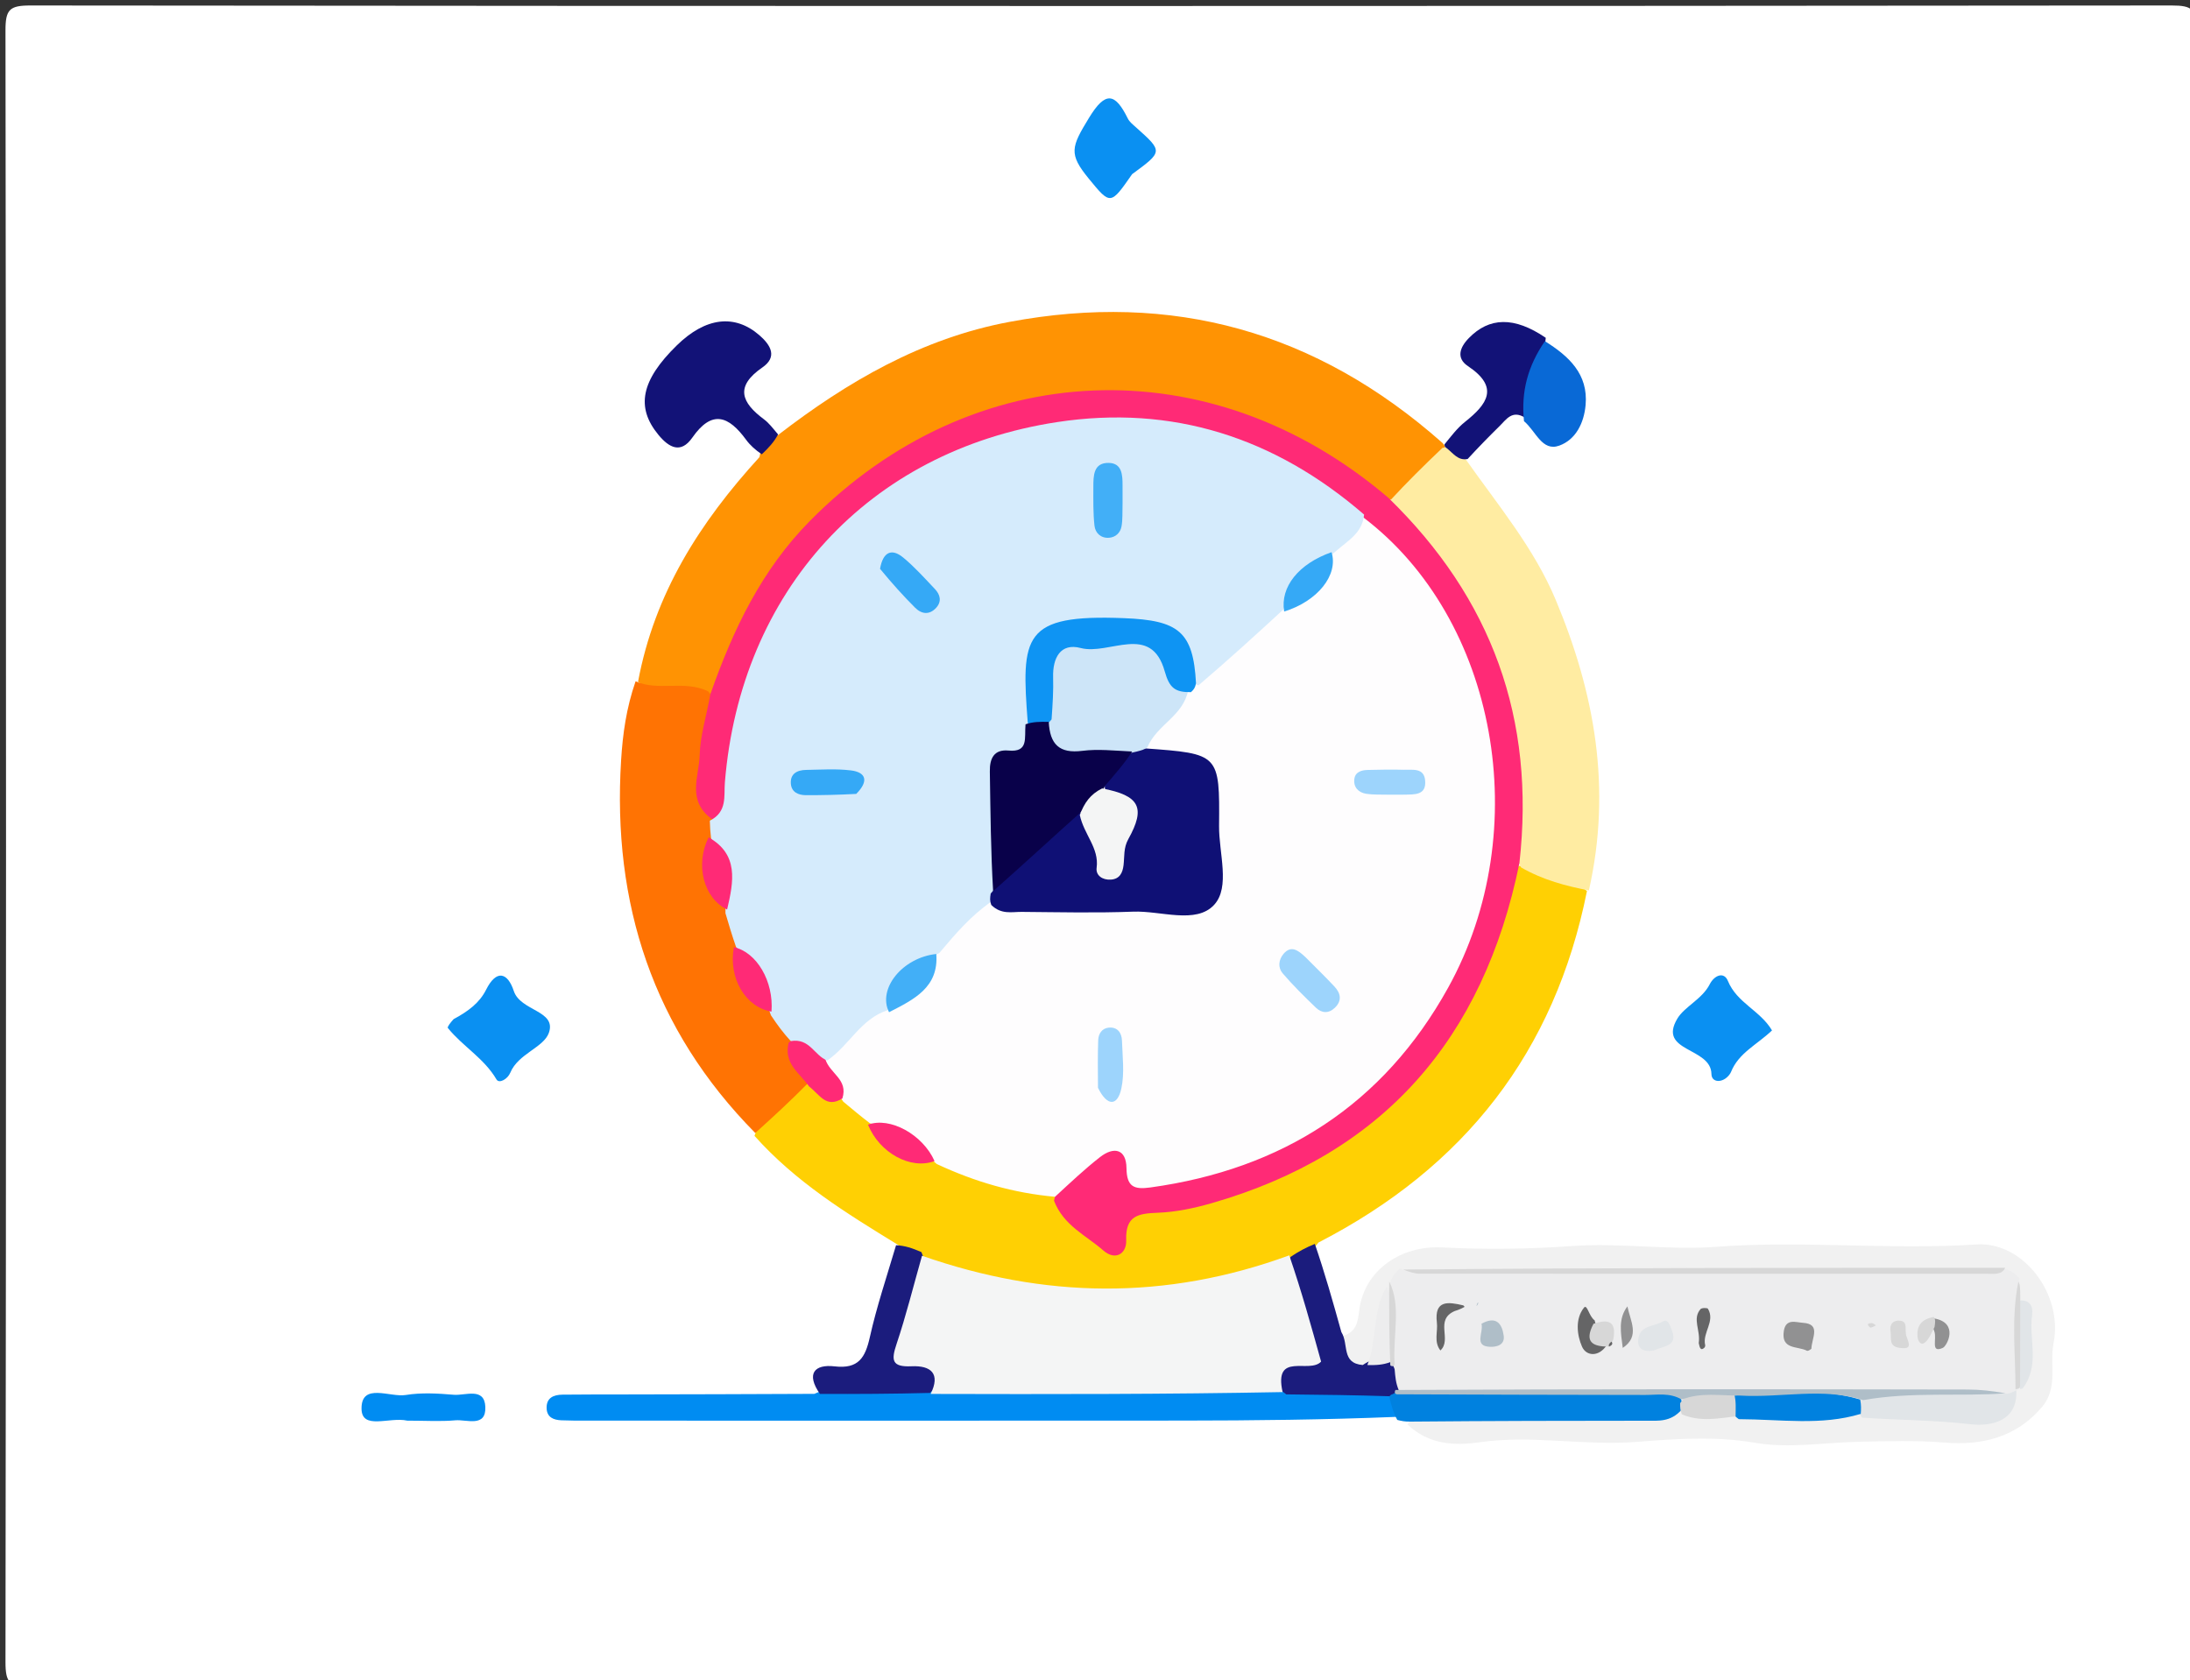 
<svg version="1.1" id="Layer_1" xmlns="http://www.w3.org/2000/svg" xmlns:xlink="http://www.w3.org/1999/xlink" x="0px" y="0px"
	 width="100%" viewBox="0 0 361 277" enable-background="new 0 0 361 277" xml:space="preserve">
<rect x="0" y="0" width="361" height="277" fill="#333333" stroke="none"/>
<path fill="#fff" opacity="1" stroke="none" 
	d="
M255,278 
	C171.333,278 88.167,277.973 5,278.096 
	C1.576,278.101 0.9,277.424 0.904,274 
	C1.025,184.333 1.025,94.667 0.904,5 
	C0.9,1.577 1.576,0.901 5,0.905 
	C122.666,1.019 240.333,1.019 358,0.905 
	C361.423,0.901 362.1,1.575 362.096,5 
	C361.975,94.666 361.975,184.333 362.096,273.999 
	C362.1,277.423 361.428,278.116 358,278.099 
	C323.834,277.936 289.667,278 255,278 
z"/>
<path fill="#FF9303" opacity="1" stroke="none" 
	d="
M105.174,112.399 
	C107.893,97.816 115.356,86.135 125.186,75.363 
	C125.533,73.351 126.366,72.127 128.226,71.74 
	C139.699,62.895 151.961,55.778 166.35,53.074 
	C193.252,48.019 216.979,54.616 237.747,72.994 
	C238.14,73.37 238.223,73.599 238.225,74.184 
	C235.531,77.703 233.188,81.168 228.674,82.579 
	C223.177,80.104 219.103,76.069 214.053,73.433 
	C176.918,54.052 132.994,73.34 120.219,110.092 
	C119.624,111.804 119.167,113.639 116.985,114.731 
	C112.802,114.421 108.752,115.358 105.174,112.399 
z"/>
<path fill="#FFD003" opacity="1" stroke="none" 
	d="
M261.594,146.896 
	C256.286,173.42 241.414,192.431 217.335,204.841 
	C215.989,206.665 214.203,207.183 212.364,208.311 
	C192.605,215.509 173.185,215.615 153.363,208.518 
	C151.304,207.617 149.613,206.879 148.06,205.241 
	C139.444,199.973 131.16,194.857 124.371,187.253 
	C125.762,183.013 128.881,180.581 132.679,178.419 
	C135.181,178.606 136.603,180.492 139.025,180.979 
	C140.94,181.729 142.314,182.655 143.582,184.291 
	C145.724,189.109 149.228,191.144 154.443,191.033 
	C160.92,192.834 166.889,195.142 173.566,196.283 
	C176.045,198.968 177.789,201.823 180.736,203.616 
	C182.749,204.842 184.161,204.957 184.733,202.316 
	C185.353,199.45 187.437,198.942 189.935,198.663 
	C218.022,195.531 239.762,176.984 247.416,149.752 
	C248.08,147.387 248.186,144.776 250.427,142.728 
	C254.568,143.232 258.27,144.119 261.594,146.896 
z"/>
<path fill="#FF7303" opacity="1" stroke="none" 
	d="
M133.165,178.588 
	C130.306,181.489 127.531,184.045 124.496,186.781 
	C107.626,169.715 100.906,148.94 102.384,125.308 
	C102.651,121.028 103.231,116.744 104.771,112.315 
	C108.54,114.013 112.741,112.064 116.72,113.965 
	C118.983,116.321 117.766,118.764 117.354,121.105 
	C116.61,125.338 115.871,129.536 117.507,134.122 
	C117.904,135.24 117.99,136.011 117.913,137.163 
	C116.394,141.89 116.427,145.975 120.285,149.666 
	C121.468,151.39 121.912,153.012 122.075,155.086 
	C121.224,159.999 122.671,163.567 126.926,166.248 
	C128.593,167.468 129.456,168.907 130.523,170.632 
	C131.192,173.504 132.397,175.811 133.165,178.588 
z"/>
<path fill="#FFECA2" opacity="1" stroke="none" 
	d="
M261.913,146.797 
	C258.157,146.059 254.424,145.116 250.727,142.995 
	C248.946,139.588 249.632,136.227 249.622,132.962 
	C249.568,115.313 244.047,99.853 231.61,87.084 
	C230.458,85.901 229.255,84.731 229.069,82.597 
	C231.939,79.481 234.709,76.751 237.777,73.833 
	C239.601,73.459 240.547,74.368 241.59,75.702 
	C247.017,83.394 252.888,90.39 256.449,98.902 
	C262.852,114.209 265.717,129.902 261.913,146.797 
z"/>
<path fill="#F1F1F1" opacity="1" stroke="none" 
	d="
M220.972,220.35 
	C223.592,219.728 223.802,218.051 224.046,216.065 
	C224.87,209.355 230.953,205.291 237.748,205.646 
	C244.841,206.016 252.045,205.923 259.091,205.421 
	C267.112,204.849 275.015,206.142 282.988,205.54 
	C297.247,204.464 311.539,206.108 325.827,205.153 
	C333.37,204.648 340.124,213.206 338.508,221.437 
	C337.824,224.922 339.323,228.76 336.59,231.973 
	C332.301,237.014 326.644,238.311 320.577,237.817 
	C315.852,237.433 311.219,237.589 306.512,237.682 
	C300.78,237.794 294.933,238.826 289.302,237.856 
	C282.75,236.727 276.185,237.206 269.821,237.703 
	C261.128,238.383 252.536,236.532 243.883,237.767 
	C239.788,238.352 235.528,238.189 232.02,234.838 
	C233.789,231.75 236.645,232.409 239.167,232.365 
	C251.21,232.155 263.258,232.575 275.769,232.086 
	C279.263,232.351 282.301,232.4 285.786,232.519 
	C292.512,232.299 298.786,232.29 305.48,232.599 
	C312.027,232.877 318.157,232.422 324.293,233.28 
	C327.272,233.697 330.211,232.564 332.057,229.228 
	C334.638,224.468 333.72,219.861 332.796,214.958 
	C332.254,214.017 332.013,213.338 331.642,212.335 
	C330.972,211.184 330.244,210.634 328.831,210.476 
	C297.069,210.414 265.719,210.444 233.947,210.452 
	C232.468,210.455 231.496,210.737 230.38,211.596 
	C229.998,212.063 229.85,212.255 229.483,212.737 
	C227.526,216.849 228.651,221.555 225.249,225.191 
	C221.448,225.693 220.752,223.508 220.972,220.35 
z"/>
<path fill="#008CF2" opacity="1" stroke="none" 
	d="
M230.234,233.577 
	C218.338,234.059 206.679,234.182 195.019,234.192 
	C162.187,234.22 129.355,234.202 96.523,234.2 
	C95.191,234.199 93.856,234.202 92.525,234.145 
	C91.263,234.092 90.169,233.667 90.108,232.193 
	C90.036,230.431 91.252,229.936 92.728,229.918 
	C96.061,229.879 99.394,229.888 102.727,229.882 
	C113.06,229.861 123.392,229.841 134.239,229.786 
	C140.467,227.034 146.538,228.941 152.894,228.431 
	C172.134,228.107 190.899,228.311 210.14,228.424 
	C216.283,228.425 221.959,227.956 228.054,229.004 
	C230.046,230.065 230.692,231.402 230.234,233.577 
z"/>
<path fill="#121277" opacity="1" stroke="none" 
	d="
M128.257,71.619 
	C127.577,72.901 126.697,73.821 125.577,74.896 
	C124.546,74.201 123.661,73.418 122.98,72.487 
	C120.152,68.623 117.395,67.447 114.127,72.138 
	C112.223,74.87 110.27,73.8 108.511,71.657 
	C104.79,67.125 105.677,62.709 111.541,56.962 
	C116.296,52.3 121.102,51.723 125.181,55.267 
	C127.089,56.925 128.171,58.851 125.669,60.577 
	C121.082,63.74 122.238,66.376 125.946,69.137 
	C126.737,69.726 127.358,70.544 128.257,71.619 
z"/>
<path fill="#1B1C7D" opacity="1" stroke="none" 
	d="
M153.279,229.633 
	C147.143,229.789 141.352,229.819 135.158,229.8 
	C132.817,226.44 134.279,224.87 137.579,225.254 
	C141.53,225.713 142.632,223.803 143.385,220.436 
	C144.499,215.456 146.13,210.592 147.705,205.288 
	C149.137,205.335 150.403,205.772 151.886,206.416 
	C153.764,210.592 151.346,214.005 150.493,217.595 
	C149.772,220.628 148.762,223.199 152.952,224.704 
	C154.909,225.406 155.703,227.572 153.279,229.633 
z"/>
<path fill="#1B1C7D" opacity="1" stroke="none" 
	d="
M229.365,230.19 
	C223.483,229.994 217.968,229.933 212.023,229.871 
	C208.591,227.416 210.237,225.356 212.628,224.391 
	C215.698,223.152 215.302,221.414 214.714,218.955 
	C213.815,215.194 211.567,211.671 212.696,207.234 
	C214.083,206.292 215.27,205.67 216.74,205.066 
	C218.358,209.791 219.693,214.496 221.11,219.598 
	C222.372,221.609 221.051,224.726 224.633,225.034 
	C225.853,224.228 226.827,223.842 228.357,223.935 
	C229.012,224.072 229.267,224.159 229.858,224.47 
	C230.928,225.565 231.109,226.606 231.085,228.094 
	C230.971,228.741 230.894,228.993 230.609,229.578 
	C230.178,230.05 229.955,230.187 229.365,230.19 
z"/>
<path fill="#121277" opacity="1" stroke="none" 
	d="
M241.923,75.672 
	C240.296,75.965 239.61,74.753 238.366,73.796 
	C238.074,73.646 238.152,73.391 238.104,73.266 
	C239.19,71.937 240.199,70.575 241.482,69.557 
	C245.179,66.623 247.194,63.842 241.974,60.355 
	C240.04,59.063 240.584,57.315 242.121,55.737 
	C245.476,52.295 249.579,52.127 254.803,55.69 
	C254.417,60.363 252.438,64.311 251.368,68.849 
	C249.265,67.544 248.297,69.152 247.213,70.218 
	C245.486,71.915 243.79,73.644 241.923,75.672 
z"/>
<path fill="#0081DF" opacity="1" stroke="none" 
	d="
M229.034,230.394 
	C228.997,230.055 229.374,229.869 229.581,229.832 
	C231.059,228.905 232.491,228.603 234.018,228.597 
	C246.773,228.548 259.528,228.527 272.283,228.615 
	C273.613,228.624 274.933,228.769 276.477,229.827 
	C277.276,230.688 277.463,231.298 277.18,232.42 
	C275.37,234.459 273.347,234.215 271.368,234.216 
	C258.549,234.221 245.73,234.241 232.453,234.361 
	C231.548,234.371 231.103,234.276 230.327,234.085 
	C229.689,232.903 229.38,231.818 229.034,230.394 
z"/>
<path fill="#0A90F2" opacity="1" stroke="none" 
	d="
M292.099,169.87 
	C289.629,172.229 286.606,173.566 285.343,176.716 
	C285.282,176.869 285.188,177.012 285.09,177.145 
	C284.01,178.603 282.134,178.527 282.114,177.062 
	C282.053,172.597 273.198,173.47 276.491,167.929 
	C277.671,165.943 280.58,164.725 281.829,162.268 
	C282.585,160.779 284.177,160.124 284.826,161.707 
	C286.322,165.357 290.132,166.558 292.099,169.87 
z"/>
<path fill="#0A90F2" opacity="1" stroke="none" 
	d="
M74.771,168.013 
	C77.188,166.717 79.042,165.328 80.132,163.156 
	C81.846,159.738 83.697,160.342 84.694,163.374 
	C85.791,166.708 91.776,166.569 90.477,170.27 
	C89.628,172.69 85.412,173.714 84.12,176.839 
	C83.681,177.902 82.274,178.694 81.839,177.95 
	C79.799,174.46 76.264,172.495 73.824,169.469 
	C73.696,169.31 74.219,168.626 74.771,168.013 
z"/>
<path fill="#0A90F2" opacity="1" stroke="none" 
	d="
M186.62,28.712 
	C183.06,33.828 183.06,33.828 179.484,29.463 
	C176.121,25.359 176.568,24.252 179.527,19.403 
	C182.24,14.957 183.829,15.332 185.906,19.531 
	C186.185,20.097 186.751,20.541 187.241,20.978 
	C191.716,24.976 191.72,24.972 186.62,28.712 
z"/>
<path fill="#0969D6" opacity="1" stroke="none" 
	d="
M251.216,69.433 
	C250.704,64.521 251.87,60.317 254.662,56.247 
	C258.595,58.704 261.834,61.665 261.371,66.778 
	C261.102,69.737 259.752,72.48 257.037,73.462 
	C254.183,74.494 253.198,71.096 251.216,69.433 
z"/>
<path fill="#008CF2" opacity="1" stroke="none" 
	d="
M67.131,234.202 
	C64.181,233.537 59.58,235.844 59.593,232.172 
	C59.608,227.913 64.299,230.396 66.884,229.974 
	C69.466,229.552 72.185,229.715 74.816,229.938 
	C76.702,230.097 79.856,228.647 80.002,231.92 
	C80.157,235.38 76.922,233.98 75.06,234.147 
	C72.595,234.368 70.095,234.201 67.131,234.202 
z"/>
<path fill="#FF2A76" opacity="1" stroke="none" 
	d="
M228.85,82.054 
	C245.906,98.645 253.133,118.48 250.46,142.296 
	C244.514,171.344 227.979,190.262 199.659,198.372 
	C196.806,199.189 193.815,199.814 190.864,199.929 
	C187.646,200.055 185.488,200.377 185.643,204.483 
	C185.726,206.69 183.841,207.888 181.866,206.147 
	C179.054,203.668 175.336,202.07 173.744,197.952 
	C174.606,193.059 178.176,190.953 181.898,189.289 
	C183.949,188.372 185.875,189.602 186.787,191.652 
	C187.825,193.985 189.511,194.046 191.698,193.812 
	C220.132,190.772 244.164,163.76 244.753,135.209 
	C245.154,115.815 238.508,99.819 224.531,86.206 
	C211.504,75.191 196.892,69.911 180.137,70.374 
	C149.56,71.219 122.93,97.077 121.356,127.617 
	C121.202,130.596 121.243,133.742 117.38,135.045 
	C113.135,132.002 115.248,127.977 115.337,124.471 
	C115.419,121.252 116.454,118.058 117.1,114.438 
	C120.88,103.669 125.583,93.916 133.466,85.92 
	C160.311,58.691 199.445,56.994 228.85,82.054 
z"/>
<path fill="#FEFDFE" opacity="1" stroke="none" 
	d="
M224.705,85.279 
	C246.786,102.013 253.091,136.87 238.71,162.831 
	C228.044,182.084 211.361,192.763 189.626,195.761 
	C186.939,196.132 185.726,195.668 185.69,192.572 
	C185.655,189.431 183.632,188.952 181.308,190.771 
	C178.819,192.718 176.511,194.896 173.909,197.297 
	C167.104,196.681 160.772,194.866 154.399,191.887 
	C151.039,188.939 148.13,185.951 143.422,185.198 
	C141.837,183.981 140.564,182.916 139.011,181.623 
	C137.514,179.492 136.245,177.616 135.649,175.063 
	C138.236,171.213 140.988,167.941 145.342,165.93 
	C150.212,164.636 152.966,161.735 154.078,156.81 
	C156.487,152.907 158.899,149.479 163.739,148.354 
	C174.476,150.47 184.907,149.163 195.295,149.273 
	C197.817,149.3 199.265,147.836 199.348,145.232 
	C199.515,139.941 199.483,134.65 199.366,129.359 
	C199.313,126.978 198.189,125.695 195.739,125.608 
	C194.089,125.549 192.427,125.582 190.413,125.106 
	C187.358,123.524 188.53,121.755 189.743,120.128 
	C191.211,118.159 193.157,116.595 194.844,114.306 
	C195.367,113.601 195.7,113.233 196.334,112.65 
	C201.708,109.088 204.982,103.719 210.381,100.235 
	C214.849,98.587 217.908,95.958 219.424,91.329 
	C220.701,88.758 222.623,87.154 224.705,85.279 
z"/>
<path fill="#F4F5F5" opacity="1" stroke="none" 
	d="
M212.52,206.953 
	C214.527,212.789 216.158,218.663 217.77,224.468 
	C215.859,226.554 209.929,222.727 211.425,229.495 
	C192.356,229.861 173.121,229.851 153.409,229.8 
	C155.054,226.468 153.487,225.092 150.255,225.24 
	C146.971,225.391 146.896,224.228 147.793,221.556 
	C149.353,216.911 150.529,212.137 151.983,207.019 
	C172.071,214.042 192.083,214.437 212.52,206.953 
z"/>
<path fill="#FF2A76" opacity="1" stroke="none" 
	d="
M143.08,185.41 
	C146.715,184.07 152.098,187.024 154.052,191.412 
	C150.105,192.876 144.98,190.081 143.08,185.41 
z"/>
<path fill="#FF2A76" opacity="1" stroke="none" 
	d="
M136.03,174.563 
	C136.788,177.038 139.859,177.917 138.856,181.09 
	C136.176,182.756 135.139,180.48 133.368,179.105 
	C131.767,176.837 129.146,175.349 130.003,171.896 
	C133.467,169.089 134.692,171.71 136.03,174.563 
z"/>
<path fill="#D5EBFC" opacity="1" stroke="none" 
	d="
M136.354,174.831 
	C134.201,173.999 133.497,171.107 130.35,171.629 
	C129.084,170.254 128.142,168.973 127.081,167.374 
	C125.625,163.261 124.449,159.383 121.332,156.122 
	C120.665,154.186 120.167,152.544 119.582,150.543 
	C119.673,146.129 119.105,142.216 117.209,138.192 
	C117.081,137.12 117.043,136.391 117.007,135.296 
	C119.93,133.83 119.307,131.213 119.488,128.995 
	C122.057,97.489 143.063,74.337 174.272,69.582 
	C193.197,66.698 210.105,72.068 224.858,84.833 
	C224.576,87.882 222.228,89.087 220.164,90.904 
	C216.802,93.778 213.204,96.036 211.555,100.474 
	C206.858,104.81 202.375,108.871 197.562,112.987 
	C196.81,112.78 196.393,112.487 196.212,112.009 
	C195.077,109.001 195.049,104.964 191.097,104.167 
	C185.433,103.024 179.608,102.66 174.002,104.557 
	C171.608,105.367 170.708,107.635 170.555,110.128 
	C170.384,112.934 170.597,115.744 170.41,118.96 
	C170.371,121.291 169.883,123.097 168.038,123.943 
	C164.907,125.377 164.588,128.019 164.554,130.94 
	C164.495,135.884 164.722,140.83 164.353,146.205 
	C164.212,147.226 164.02,147.779 163.424,148.621 
	C159.944,151.056 157.515,153.938 154.855,157.083 
	C150.974,159.441 147.118,161.338 146.328,166.528 
	C141.826,168 140.04,172.32 136.354,174.831 
z"/>
<path fill="#FF2A76" opacity="1" stroke="none" 
	d="
M116.808,138.043 
	C121.788,140.851 120.951,145.292 119.856,149.945 
	C115.952,148.048 114.563,142.512 116.808,138.043 
z"/>
<path fill="#FF2A76" opacity="1" stroke="none" 
	d="
M120.973,156.147 
	C124.749,156.977 127.56,161.793 127.172,166.77 
	C122.851,166.036 120.032,161.205 120.973,156.147 
z"/>
<path fill="#EDEDEE" opacity="1" stroke="none" 
	d="
M230.57,229.186 
	C230.075,227.988 230.007,227.03 229.889,225.714 
	C227.791,220.923 228.336,216.395 229.175,211.426 
	C229.49,210.415 229.98,209.828 230.737,209.121 
	C231.877,209.662 232.902,209.507 233.886,209.506 
	C265.967,209.47 298.048,209.598 330.561,209.225 
	C331.581,209.489 332.169,209.976 332.88,210.728 
	C332.113,214.911 334.04,218.714 333.451,222.642 
	C333.185,224.419 333.567,226.274 332.805,228.471 
	C332.425,229.529 332.042,230.011 331.007,230.448 
	C328.376,230.415 326.216,230.405 324.058,230.447 
	C293.027,231.046 262.025,228.934 230.57,229.186 
z"/>
<path fill="#E1E5E8" opacity="1" stroke="none" 
	d="
M330.464,229.77 
	C331.163,229.797 331.447,229.621 332.37,229.227 
	C332.6,234.259 328.337,235.202 324.751,234.787 
	C318.854,234.104 312.999,234.129 306.91,233.705 
	C306.184,232.519 306.13,231.632 306.733,230.338 
	C314.674,228.993 322.368,229.707 330.464,229.77 
z"/>
<path fill="#D7D7D7" opacity="1" stroke="none" 
	d="
M330.525,209.003 
	C330.008,210.239 328.609,209.984 327.307,209.985 
	C296.214,209.994 265.12,209.994 234.027,209.974 
	C233.217,209.973 232.407,209.722 231.3,209.294 
	C264.021,209.002 297.039,209.003 330.525,209.003 
z"/>
<path fill="#0081DF" opacity="1" stroke="none" 
	d="
M306.636,230.715 
	C306.815,231.691 306.785,232.249 306.729,233.085 
	C300.211,235.06 293.624,233.983 286.623,233.959 
	C285.109,232.894 284.971,231.725 285.784,230.072 
	C292.876,229.729 299.69,228.675 306.636,230.715 
z"/>
<path fill="#D7D7D7" opacity="1" stroke="none" 
	d="
M285.883,229.837 
	C286.198,231.099 286.107,232.109 286.094,233.498 
	C283.282,233.809 280.357,234.476 277.232,233.162 
	C276.957,232.451 276.962,232.045 276.952,231.334 
	C279.298,227.67 282.677,230.341 285.883,229.837 
z"/>
<path fill="#EDEDEE" opacity="1" stroke="none" 
	d="
M229.208,224.548 
	C227.918,225.018 226.851,225.073 225.391,225.037 
	C227.079,220.944 226.093,216.167 228.605,212.087 
	C230.059,216.008 229.265,220.087 229.208,224.548 
z"/>
<path fill="#E1E5E8" opacity="1" stroke="none" 
	d="
M332.798,214.399 
	C334.738,214.232 335.164,215.452 334.965,216.879 
	C334.412,220.841 336.336,225.047 333.4,228.908 
	C333.01,229.009 332.995,228.995 332.988,228.988 
	C331.96,224.286 332.723,219.538 332.798,214.399 
z"/>
<path fill="#D7D7D7" opacity="1" stroke="none" 
	d="
M333.019,213.608 
	C333.015,218.672 333.004,223.363 332.987,228.518 
	C332.982,228.982 332.487,228.998 332.24,229.006 
	C332.237,223.207 331.493,217.377 332.708,211.29 
	C333.006,211.74 333.009,212.488 333.019,213.608 
z"/>
<path fill="#D7D7D7" opacity="1" stroke="none" 
	d="
M229.18,225.103 
	C228.99,220.95 228.993,216.937 228.991,212.46 
	C228.985,211.997 228.999,211.499 229,211.25 
	C231.028,215.343 229.581,219.927 229.887,224.871 
	C229.839,225.357 229.375,225.242 229.18,225.103 
z"/>
<path fill="#AFBEC8" opacity="1" stroke="none" 
	d="
M286.736,230.066 
	C283.358,230.09 280.406,229.497 277.225,230.727 
	C275.238,229.547 273.167,229.973 271.206,229.968 
	C257.723,229.935 244.239,229.936 230.271,229.861 
	C229.788,229.794 229.905,229.344 230.024,229.145 
	C261.552,228.983 292.961,229.014 324.369,229.072 
	C326.349,229.076 328.328,229.293 330.593,229.692 
	C323.069,230.261 315.232,229.386 307.142,230.816 
	C300.408,228.676 293.733,230.487 286.736,230.066 
z"/>
<path fill="#0F1075" opacity="1" stroke="none" 
	d="
M163.404,149.187 
	C163.151,148.506 163.185,148.068 163.308,147.313 
	C167.744,142.104 171.553,136.632 178.039,133.862 
	C180.727,136.371 180.632,140.005 182.591,142.812 
	C187.129,133.892 187.129,133.892 182.233,130.521 
	C181.395,126.837 184.382,125.714 186.506,123.626 
	C187.326,123.263 187.827,123.199 188.703,123.374 
	C200.989,124.263 201.063,124.264 200.951,136.169 
	C200.909,140.605 202.835,146.244 200.136,149.171 
	C197.157,152.402 191.351,150.116 186.791,150.292 
	C180.669,150.527 174.532,150.38 168.401,150.33 
	C166.799,150.317 165.051,150.812 163.404,149.187 
z"/>
<path fill="#CDE5F8" opacity="1" stroke="none" 
	d="
M189.134,123.195 
	C188.604,123.6 188.144,123.7 187.345,123.909 
	C183.899,124.804 180.748,124.678 177.596,124.466 
	C174.771,124.275 172.876,123.017 172.566,119.517 
	C171.818,106.135 173.309,104.95 186.199,105.297 
	C192.105,105.456 193.118,110.006 195.862,113.798 
	C195.012,118.094 190.741,119.412 189.134,123.195 
z"/>
<path fill="#0E94F3" opacity="1" stroke="none" 
	d="
M196.319,114.107 
	C193.73,114.132 192.771,113.453 191.996,110.68 
	C189.748,102.638 182.83,108.068 178.144,106.83 
	C174.82,105.952 173.5,108.448 173.597,111.667 
	C173.662,113.824 173.526,115.988 173.344,118.59 
	C172.161,120.108 170.975,120.107 169.421,119.225 
	C168.319,104.847 168.529,101.242 185.289,101.908 
	C194.244,102.265 196.698,104.1 197.149,112.632 
	C197.018,113.359 196.803,113.675 196.319,114.107 
z"/>
<path fill="#9DD4FC" opacity="1" stroke="none" 
	d="
M215.211,157.808 
	C216.975,159.585 218.52,161.081 219.984,162.653 
	C221.008,163.753 221.244,164.98 220.033,166.142 
	C219.017,167.118 217.868,167.036 216.931,166.137 
	C215.028,164.311 213.144,162.45 211.428,160.451 
	C210.634,159.525 210.746,158.218 211.586,157.241 
	C212.798,155.832 213.914,156.581 215.211,157.808 
z"/>
<path fill="#42AFF7" opacity="1" stroke="none" 
	d="
M146.55,166.868 
	C144.611,163.021 148.75,157.866 154.34,157.27 
	C154.758,162.76 150.722,164.742 146.55,166.868 
z"/>
<path fill="#35A9F6" opacity="1" stroke="none" 
	d="
M211.682,100.814 
	C211.002,96.757 214.06,92.942 219.492,91.031 
	C220.656,94.777 217.208,99.113 211.682,100.814 
z"/>
<path fill="#9DD4FC" opacity="1" stroke="none" 
	d="
M180.993,179.333 
	C180.964,176.435 180.939,173.954 181.029,171.478 
	C181.067,170.416 181.651,169.511 182.783,169.41 
	C184.226,169.281 184.905,170.291 184.946,171.558 
	C185.029,174.199 185.392,176.938 184.84,179.462 
	C184.21,182.345 182.536,182.469 180.993,179.333 
z"/>
<path fill="#9DD4FC" opacity="1" stroke="none" 
	d="
M229.09,131.01 
	C227.492,130.97 226.32,131.042 225.191,130.858 
	C223.914,130.649 223.084,129.772 223.249,128.434 
	C223.395,127.251 224.432,126.953 225.475,126.931 
	C227.454,126.889 229.436,126.842 231.413,126.904 
	C232.819,126.948 234.715,126.52 234.918,128.644 
	C235.156,131.141 233.169,130.957 231.515,131.003 
	C230.855,131.021 230.195,131.009 229.09,131.01 
z"/>
<path fill="#09014A" opacity="1" stroke="none" 
	d="
M169.048,119.408 
	C170.269,118.976 171.405,118.98 172.875,119.007 
	C173.067,122.683 174.591,124.269 178.429,123.779 
	C180.991,123.453 183.632,123.749 186.622,123.892 
	C185.438,125.773 183.87,127.529 182.138,129.559 
	C181.275,131.534 179.746,132.498 178.208,133.85 
	C173.274,138.262 168.646,142.55 163.707,146.917 
	C163.323,140.391 163.267,133.787 163.165,127.183 
	C163.131,125.031 163.852,123.51 166.242,123.733 
	C169.607,124.046 168.838,121.68 169.048,119.408 
z"/>
<path fill="#42AFF7" opacity="1" stroke="none" 
	d="
M185.044,82.923 
	C184.998,84.509 185.076,85.682 184.868,86.801 
	C184.677,87.823 183.911,88.569 182.823,88.653 
	C181.45,88.758 180.545,87.854 180.414,86.66 
	C180.181,84.543 180.228,82.39 180.229,80.252 
	C180.23,78.404 180.253,76.255 182.781,76.313 
	C184.957,76.364 185.047,78.302 185.042,80.016 
	C185.039,80.839 185.043,81.663 185.044,82.923 
z"/>
<path fill="#35A9F6" opacity="1" stroke="none" 
	d="
M145.066,93.774 
	C145.55,90.985 146.975,90.342 148.876,91.908 
	C150.767,93.467 152.422,95.322 154.114,97.11 
	C154.981,98.025 155.274,99.149 154.317,100.198 
	C153.209,101.413 151.924,101.256 150.863,100.199 
	C148.894,98.237 147.034,96.164 145.066,93.774 
z"/>
<path fill="#35A9F6" opacity="1" stroke="none" 
	d="
M141.141,130.88 
	C138.12,131.043 135.492,131.093 132.864,131.091 
	C131.605,131.089 130.49,130.602 130.368,129.238 
	C130.217,127.554 131.404,126.946 132.881,126.925 
	C135.345,126.888 137.838,126.707 140.267,127.007 
	C142.762,127.315 143.249,128.771 141.141,130.88 
z"/>
<path fill="#E1E5E8" opacity="1" stroke="none" 
	d="
M272.601,222.638 
	C270.362,223.017 269.759,221.872 270.129,220.371 
	C270.598,218.473 272.756,218.674 274.093,217.854 
	C274.985,217.306 275.344,218.67 275.604,219.348 
	C276.587,221.907 274.33,221.864 272.601,222.638 
z"/>
<path fill="#919192" opacity="1" stroke="none" 
	d="
M298.589,222.363 
	C298.179,222.661 297.979,222.743 297.856,222.678 
	C296.337,221.879 293.541,222.549 294.051,219.397 
	C294.388,217.315 296.055,218.003 297.18,218.074 
	C300.242,218.266 298.636,220.585 298.589,222.363 
z"/>
<path fill="#656566" opacity="1" stroke="none" 
	d="
M264.882,221.711 
	C263.589,223.752 261.48,223.61 260.776,221.993 
	C259.946,220.089 259.629,217.437 261.095,215.583 
	C261.631,214.905 261.898,216.979 262.86,217.668 
	C263.254,219.289 263.86,220.422 264.882,221.711 
z"/>
<path fill="#AFBEC8" opacity="1" stroke="none" 
	d="
M244.212,218.226 
	C246.63,216.885 247.593,218.2 247.871,220.194 
	C248.091,221.779 246.624,222.078 245.59,222.03 
	C242.906,221.907 244.565,219.727 244.212,218.226 
z"/>
<path fill="#D7D7D7" opacity="1" stroke="none" 
	d="
M265.011,222.001 
	C262.639,221.962 261.052,221.314 262.674,218.233 
	C265.088,217.434 266.499,217.753 265.94,220.803 
	C265.746,221.291 265.579,221.429 265.202,221.812 
	C264.992,222.059 264.983,222.002 265.011,222.001 
z"/>
<path fill="#919192" opacity="1" stroke="none" 
	d="
M267.495,222.211 
	C267.172,219.657 266.722,217.406 268.262,215.366 
	C268.746,217.802 270.379,220.281 267.495,222.211 
z"/>
<path fill="#D7D7D7" opacity="1" stroke="none" 
	d="
M314.294,220.392 
	C314.82,221.771 314.982,222.412 313.283,222.224 
	C311.259,221.999 311.818,220.706 311.637,219.503 
	C311.422,218.073 312.291,217.617 313.235,217.728 
	C314.612,217.89 313.861,219.295 314.294,220.392 
z"/>
<path fill="#919192" opacity="1" stroke="none" 
	d="
M318.859,217.357 
	C322.936,218.089 320.962,221.891 320.251,222.208 
	C318.177,223.134 319.306,220.777 318.857,219.49 
	C318.522,218.653 318.443,218.164 318.859,217.357 
z"/>
<path fill="#656566" opacity="1" stroke="none" 
	d="
M280.02,221.419 
	C280.345,219.29 278.915,217.44 280.313,215.817 
	C280.507,215.592 281.433,215.583 281.54,215.761 
	C282.78,217.838 280.582,219.697 281.084,221.765 
	C281.115,221.892 281.029,222.106 280.926,222.199 
	C280.379,222.692 280.19,222.289 280.02,221.419 
z"/>
<path fill="#656566" opacity="1" stroke="none" 
	d="
M239.793,216.134 
	C236.428,217.608 239.398,220.811 237.437,222.633 
	C236.313,221.198 237.038,219.551 236.856,218.036 
	C236.402,214.25 238.744,214.632 241.174,215.191 
	C241.272,215.214 241.342,215.357 241.425,215.444 
	C241.016,215.666 240.607,215.889 239.793,216.134 
z"/>
<path fill="#D7D7D7" opacity="1" stroke="none" 
	d="
M318.762,217.107 
	C319.069,217.528 319.011,217.98 318.892,218.769 
	C318.303,219.893 317.929,220.904 317.203,221.399 
	C316.595,221.813 316.127,221.041 316.078,220.327 
	C315.962,218.623 316.655,217.495 318.762,217.107 
z"/>
<path fill="#D7D7D7" opacity="1" stroke="none" 
	d="
M308.3,218.875 
	C307.471,218.172 308.137,218.143 308.5,218.12 
	C308.737,218.105 308.992,218.355 309.239,218.486 
	C308.999,218.628 308.76,218.769 308.3,218.875 
z"/>
<path fill="#AFBEC8" opacity="1" stroke="none" 
	d="
M243.683,214.705 
	C243.668,214.999 243.521,215.158 243.374,215.317 
	C243.433,215.068 243.491,214.819 243.683,214.705 
z"/>
<path fill="#D7D7D7" opacity="1" stroke="none" 
	d="
M307.543,221.476 
	C307.569,221.521 307.518,221.431 307.543,221.476 
z"/>
<path fill="#656566" opacity="1" stroke="none" 
	d="
M265.224,222.005 
	C265.114,221.767 265.236,221.475 265.635,221.169 
	C265.908,221.505 265.756,221.77 265.224,222.005 
z"/>
<path fill="#F4F5F5" opacity="1" stroke="none" 
	d="
M177.993,134.355 
	C178.731,132.392 179.706,130.942 181.677,129.977 
	C187.87,131.151 188.887,133.14 185.991,138.334 
	C185.179,139.791 185.379,141.196 185.204,142.642 
	C185.05,143.906 184.566,144.905 183.133,145.009 
	C181.75,145.11 180.601,144.329 180.769,143.062 
	C181.203,139.784 178.679,137.595 177.993,134.355 
z"/>
</svg>